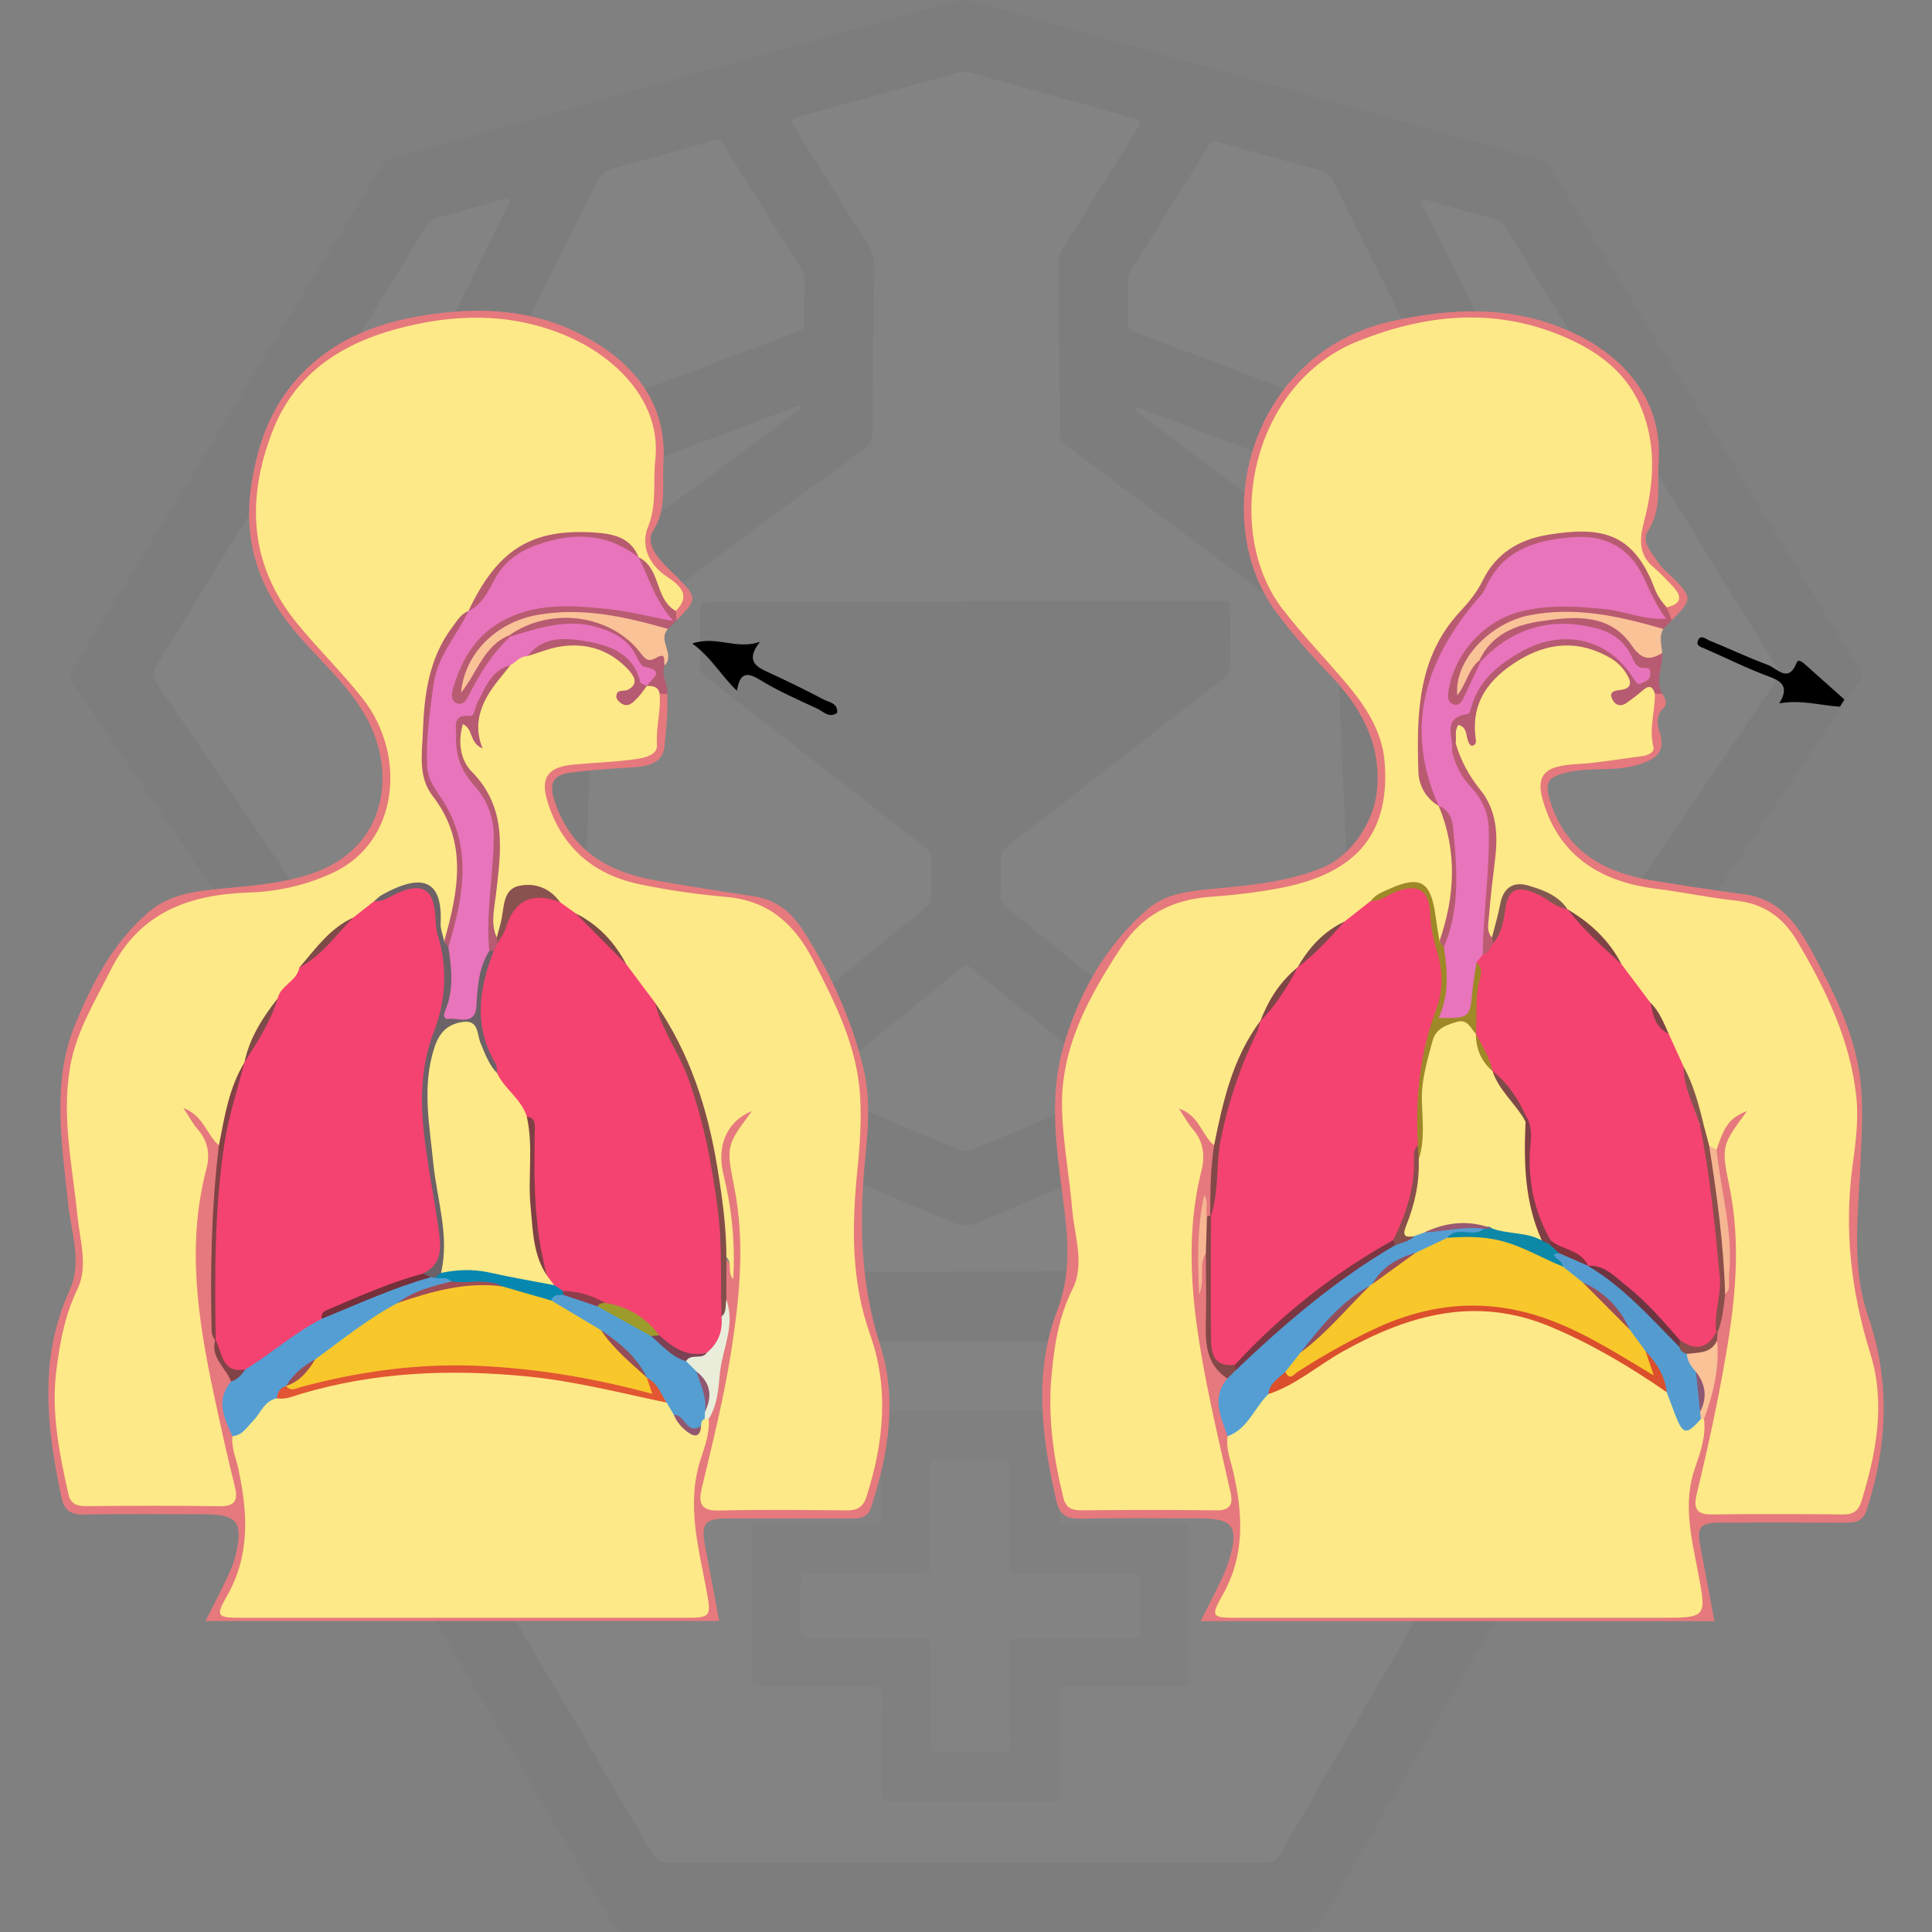 <?xml version="1.0" encoding="UTF-8"?><svg id="Layer_1" xmlns="http://www.w3.org/2000/svg" viewBox="0 0 100 100"><rect x="0" y="0" width="100" height="100" fill="#808080" stroke="none"/><defs><style>.cls-1{fill:#9d9b2b;}.cls-2{fill:#fff;}.cls-3{fill:#f6b692;}.cls-4{fill:#7c3642;}.cls-5{fill:#b75b6f;}.cls-6{fill:#7e4b49;}.cls-7{fill:#84554d;}.cls-8{fill:#b65b71;}.cls-9{fill:#0d88a7;}.cls-10{fill:#6e3541;}.cls-11{fill:#549ed4;}.cls-12{fill:#8a4e4b;}.cls-13{fill:#944e59;}.cls-14{fill:#8a524e;}.cls-15{fill:#834847;}.cls-16{fill:#e874bb;}.cls-17{fill:#549cd0;}.cls-18{fill:#b85b71;}.cls-19{fill:#834e4a;}.cls-20{fill:#b85c72;}.cls-21{fill:#985971;}.cls-22{fill:#e9edda;}.cls-23{fill:#549ed2;}.cls-24{fill:#f44371;}.cls-25{fill:#803f44;}.cls-26{fill:#925770;}.cls-27{fill:#fde987;}.cls-28{fill:#333;}.cls-29{fill:#7f4646;}.cls-30{fill:#9f8827;}.cls-31{fill:#7d4346;}.cls-32{fill:#984f5a;}.cls-33{fill:#7d4846;}.cls-34{fill:#845850;}.cls-35{fill:#894f4d;}.cls-36{fill:#9d4d54;}.cls-37{fill:#7e4b48;}.cls-38{fill:#80333b;}.cls-39{opacity:.03;}.cls-40{fill:#0587b0;}.cls-41{fill:#7c4a48;}.cls-42{fill:#8c5773;}.cls-43{fill:#7d4a47;}.cls-44{fill:#934e5b;}.cls-45{fill:#979593;}.cls-46{fill:#bc5c72;}.cls-47{fill:#7e4445;}.cls-48{fill:#e5797d;}.cls-49{fill:#f8c72b;}.cls-50{fill:#7c4254;}.cls-51{fill:#a04d55;}.cls-52{fill:#814346;}.cls-53{fill:#db4f2d;}.cls-54{fill:#7f4045;}.cls-55{fill:#903d4a;}.cls-56{fill:#b65a71;}.cls-57{fill:#6c6267;}.cls-58{fill:#76303a;}.cls-59{fill:#e25633;}.cls-60{fill:#9a4e58;}.cls-61{fill:#fac297;}.cls-62{fill:#b75b70;}</style></defs><g class="cls-39"><path class="cls-28" d="M50.019,99.99c-5.828,0-11.655-.005-17.483,.01-.424,.001-.644-.136-.856-.499-3.118-5.351-6.249-10.695-9.391-16.031-.221-.376-.251-.654-.013-1.038,.662-1.067,1.279-2.162,1.911-3.247,.23-.396,.229-.399-.088-.754-3.768-4.213-7.537-8.425-11.306-12.638-1.268-1.417-2.53-2.839-3.809-4.247-.216-.237-.253-.437-.159-.744,1.216-3.986,2.413-7.977,3.627-11.963,.106-.348,.084-.612-.128-.922-2.858-4.175-5.699-8.361-8.558-12.536-.191-.279-.174-.462-.007-.734,5.3-8.619,10.595-17.242,15.879-25.871,.218-.355,.479-.541,.877-.651,4.183-1.159,8.359-2.343,12.54-3.508C38.513,3.097,43.974,1.589,49.43,.069c.331-.092,.639-.093,.969,0,5.251,1.479,10.497,2.98,15.76,4.417,4.49,1.226,8.956,2.535,13.45,3.746,.306,.083,.507,.245,.676,.518,4.585,7.441,9.177,14.878,13.769,22.315,.733,1.188,1.46,2.379,2.203,3.56,.15,.238,.157,.396-.012,.644-2.858,4.196-5.699,8.404-8.556,12.6-.212,.311-.223,.578-.119,.923,1.183,3.905,2.342,7.817,3.538,11.717,.156,.509,.101,.836-.264,1.241-4.925,5.472-9.831,10.961-14.737,16.45-.516,.577-.556,.399-.123,1.136,.601,1.023,1.193,2.051,1.815,3.061,.181,.294,.175,.51,.002,.807-2.542,4.374-5.072,8.755-7.604,13.135-.611,1.057-1.243,2.103-1.825,3.176-.207,.382-.46,.48-.87,.479-5.828-.012-11.655-.008-17.483-.008Z"/><path class="cls-2" d="M49.928,31.135c-3.21,0-6.421-.002-9.631,.001-1.186,.001-2.372,.016-3.558,.027-.486,.005-.491,.008-.495,.498-.007,.907,.005,1.815-.019,2.722-.008,.298,.093,.481,.321,.657,1.383,1.064,2.756,2.139,4.132,3.211,2.395,1.864,4.787,3.732,7.187,5.589,.244,.189,.36,.387,.347,.701-.025,.592-.029,1.187-.012,1.779,.009,.312-.106,.511-.345,.704-2.159,1.74-4.309,3.492-6.461,5.24-1.787,1.452-3.574,2.903-5.361,4.355q-.47,.382-.773-.168c-1.562-2.844-3.118-5.691-4.694-8.527-.249-.447-.34-.887-.317-1.393,.17-3.817,.323-7.634,.48-11.451,.014-.331,.038-.664,.021-.994-.021-.402,.121-.666,.459-.912,2.245-1.629,4.471-3.284,6.704-4.93,2.275-1.677,4.546-3.358,6.83-5.023,.299-.218,.413-.449,.415-.819,.017-2.844,.049-5.688,.097-8.531,.008-.474-.1-.871-.356-1.273-1.256-1.972-2.488-3.958-3.727-5.941-.292-.468-.288-.485,.208-.622,2.738-.758,5.477-1.513,8.215-2.275,.228-.064,.436-.056,.664,.008,2.719,.764,5.439,1.52,8.16,2.279,.151,.042,.304,.081,.45,.136,.134,.051,.193,.147,.109,.288-.071,.12-.143,.24-.217,.358-1.252,2.015-2.502,4.032-3.761,6.042-.155,.248-.219,.493-.215,.786,.029,2.774,.048,5.548,.066,8.323,.006,.837,.003,.835,.696,1.353,4.4,3.292,8.796,6.588,13.204,9.869,.344,.256,.489,.532,.505,.953,.113,2.946,.244,5.892,.372,8.837,.056,1.29,.114,2.579,.18,3.868,.015,.289-.045,.541-.186,.797-1.626,2.948-3.243,5.901-4.864,8.851-.27,.492-.272,.489-.706,.138-3.876-3.14-7.752-6.28-11.627-9.42-.095-.077-.181-.167-.285-.23-.289-.174-.369-.423-.354-.752,.027-.575,.038-1.152,.017-1.727-.012-.336,.116-.541,.375-.741,2.953-2.283,5.898-4.578,8.844-6.869,.785-.61,1.563-1.229,2.358-1.827,.235-.177,.321-.373,.314-.663-.021-.942-.016-1.884-.023-2.827-.004-.474-.007-.479-.5-.479-2.635-.002-5.269,0-7.904,0-1.779,0-3.559,0-5.338,0,0,.007,0,.014,0,.021Z"/><path class="cls-2" d="M50.019,96.404c-5.13,0-10.26-.006-15.39,.011-.446,.001-.684-.153-.901-.526-2.422-4.162-4.856-8.317-7.301-12.466-.203-.344-.214-.598-.007-.948,2.452-4.165,4.891-8.337,7.318-12.516,.219-.378,.463-.519,.905-.518,5.322,.009,10.644,0,15.966-.01,4.432-.008,8.864-.023,13.296-.037,.523-.002,1.048,.005,1.569-.029,.346-.022,.532,.111,.703,.406,1.335,2.291,2.688,4.572,4.034,6.857,1.134,1.924,2.258,3.854,3.407,5.768,.19,.317,.184,.545,.002,.858-2.456,4.223-4.903,8.451-7.336,12.687-.201,.349-.42,.475-.823,.474-5.148-.014-10.295-.009-15.443-.009Z"/><path class="cls-2" d="M84.871,52.296c.22,.735,.435,1.451,.65,2.167,.536,1.787,1.061,3.577,1.616,5.358,.112,.36,.067,.602-.188,.886-4.139,4.607-8.266,9.223-12.397,13.837-.209,.234-.42,.467-.631,.699-.138,.152-.261,.153-.37-.035-.158-.271-.321-.54-.48-.811-1.602-2.72-3.21-5.438-4.8-8.166-.19-.325-.397-.449-.779-.448-5.286,.019-10.572,.017-15.858,.026-6.35,.011-12.7,.033-19.05,.035-.437,0-.681,.131-.904,.516-1.665,2.886-3.355,5.757-5.039,8.632-.087,.148-.15,.316-.298,.42-.198-.039-.287-.2-.4-.325-4.318-4.821-8.632-9.645-12.955-14.46-.206-.229-.229-.423-.143-.704,.736-2.4,1.458-4.804,2.184-7.208,.01-.033,.021-.066,.032-.1,.03-.097,.024-.227,.141-.263,.158-.048,.203,.103,.267,.197,.719,1.051,1.435,2.104,2.151,3.157,.088,.13,.18,.257,.264,.39,.117,.184,.246,.207,.434,.085,.615-.398,1.238-.783,1.858-1.174,2.36-1.49,4.719-2.981,7.078-4.472,.015-.009,.03-.018,.044-.028,.44-.274,.443-.276,.693,.18,1.521,2.767,3.04,5.534,4.559,8.302,.563,1.024,1.124,2.049,1.688,3.073,.243,.441,.247,.442,.625,.135,1.206-.978,2.419-1.946,3.608-2.944,.314-.264,.566-.284,.936-.128,3.309,1.396,6.63,2.766,9.939,4.163,.436,.184,.806,.182,1.24,0,3.329-1.395,6.668-2.764,9.996-4.162,.41-.172,.688-.132,1.026,.152,1.176,.986,2.378,1.941,3.571,2.907,.391,.316,.394,.316,.631-.117,2.014-3.67,4.027-7.34,6.039-11.011q.461-.841,1.289-.311c2.788,1.792,5.574,3.586,8.361,5.379,.044,.028,.092,.053,.129,.089,.22,.206,.366,.109,.492-.11,.061-.106,.136-.203,.204-.304,.704-1.04,1.407-2.081,2.115-3.119,.094-.138,.151-.32,.429-.387Z"/><path class="cls-2" d="M26.394,10.415c-.058,.125-.122,.268-.191,.408-1.395,2.812-2.792,5.623-4.187,8.435-.744,1.499-1.483,3.002-2.235,4.497-.138,.275-.198,.547-.177,.853,.224,3.218,.444,6.437,.659,9.656,.116,1.74,.215,3.481,.33,5.221,.158,2.384,.326,4.767,.484,7.151,.067,1.009,.112,2.02,.184,3.029,.02,.276-.052,.456-.299,.6-.497,.29-.975,.611-1.464,.916-.418,.261-.424,.262-.695-.133-.632-.92-1.259-1.844-1.887-2.767-2.936-4.311-5.867-8.624-8.814-12.927-.222-.324-.221-.549-.017-.88,4.645-7.546,9.281-15.097,13.908-22.653,.198-.323,.435-.505,.797-.601,1.112-.292,2.218-.613,3.325-.923,.117-.033,.241-.102,.28,.118Z"/><path class="cls-2" d="M73.611,10.397c.118-.095,.237-.038,.351-.006,1.125,.314,2.246,.64,3.375,.94,.322,.086,.489,.293,.65,.554,2.837,4.603,5.679,9.202,8.52,13.803,1.787,2.894,3.567,5.792,5.369,8.676,.227,.363,.23,.612-.015,.972-3.554,5.219-7.091,10.448-10.633,15.676-.049,.072-.097,.145-.146,.217-.109,.158-.238,.182-.401,.075-.583-.383-1.166-.766-1.755-1.141-.223-.142-.188-.347-.174-.558,.089-1.34,.177-2.679,.262-4.019,.123-1.932,.238-3.864,.365-5.796,.248-3.776,.501-7.551,.752-11.326,.083-1.253,.165-2.505,.256-3.757,.022-.304-.027-.576-.166-.854-2.156-4.322-4.304-8.649-6.45-12.976-.074-.149-.211-.286-.161-.478Z"/><path class="cls-2" d="M41.491,21.031c-.076,.218-.246,.289-.383,.39-4.464,3.292-8.926,6.587-13.4,9.865-.35,.256-.473,.527-.487,.95-.105,3.103-.235,6.205-.358,9.307-.06,1.534-.134,3.068-.17,4.602-.009,.381-.133,.606-.459,.787-.47,.261-.915,.566-1.35,.839-.179-.096-.15-.229-.158-.346-.091-1.41-.177-2.82-.272-4.229-.156-2.314-.322-4.627-.476-6.941-.123-1.845-.231-3.69-.352-5.535-.119-1.81-.247-3.619-.374-5.428-.019-.267,.024-.508,.146-.755,2.512-5.042,5.02-10.085,7.515-15.135,.186-.376,.423-.577,.833-.686,1.685-.445,3.36-.929,5.038-1.398,.469-.131,.471-.133,.717,.26,1.314,2.099,2.626,4.201,3.944,6.298,.135,.215,.205,.431,.2,.687-.013,.663-.006,1.326-.012,1.989-.004,.477-.006,.482-.438,.645-1.696,.642-3.393,1.279-5.089,1.92-3.049,1.152-6.098,2.306-9.147,3.459-.065,.025-.129,.056-.196,.072-.28,.068-.297,.229-.203,.471,.286,.73,.559,1.466,.835,2.201,.309,.822,.307,.819,1.136,.506,4.143-1.563,8.286-3.125,12.431-4.682,.156-.059,.309-.169,.528-.113Z"/><path class="cls-2" d="M58.681,21.153c.289-.072,.441,.038,.599,.098,4.162,1.564,8.323,3.132,12.484,4.7,.033,.012,.064,.029,.097,.04,.39,.14,.393,.141,.554-.273,.165-.422,.325-.847,.485-1.271,.154-.408,.307-.816,.46-1.224,.164-.439,.166-.443-.298-.619-1.989-.755-3.978-1.508-5.968-2.261-2.74-1.036-5.48-2.071-8.22-3.108-.467-.177-.471-.18-.48-.669-.012-.646-.009-1.291-.024-1.937-.005-.236,.05-.441,.175-.642,1.32-2.117,2.634-4.238,3.953-6.356,.223-.359,.232-.361,.682-.237,1.748,.482,3.492,.977,5.244,1.445,.289,.077,.443,.228,.566,.478,.87,1.769,1.747,3.534,2.624,5.299,1.614,3.249,3.216,6.505,4.857,9.741,.265,.523,.271,1.027,.235,1.567-.126,1.879-.25,3.759-.375,5.639-.165,2.472-.333,4.943-.494,7.415-.119,1.828-.226,3.656-.344,5.484-.063,.975-.133,1.949-.207,2.923-.028,.368-.088,.399-.406,.205-.402-.245-.79-.513-1.194-.756-.234-.141-.323-.323-.333-.598-.094-2.458-.2-4.916-.306-7.374-.097-2.249-.208-4.497-.291-6.746-.014-.372-.206-.557-.468-.753-4.375-3.268-8.746-6.54-13.117-9.813-.15-.112-.291-.235-.489-.397Z"/><path class="cls-2" d="M57.822,56.33c-.133,.155-.327,.197-.501,.269-2.3,.953-4.605,1.897-6.902,2.858-.312,.131-.574,.138-.89,.004-2.294-.968-4.596-1.919-6.894-2.877-.143-.06-.301-.094-.416-.229-.014-.162,.124-.227,.225-.309,2.407-1.955,4.814-3.91,7.224-5.861,.345-.28,.352-.276,.705,.009,2.369,1.918,4.738,3.837,7.105,5.758,.131,.106,.302,.184,.344,.377Z"/><path class="cls-45" d="M50.263,73.01c1.36,0,2.721-.002,4.081,0,.486,.001,.492,.006,.492,.496,0,1.518-.003,3.035-.005,4.553,0,.122-.002,.244,0,.366,.009,.466,.009,.474,.464,.475,1.134,.003,2.267,0,3.401-.002,.785,0,1.57-.007,2.354-.002,.449,.003,.479,.029,.48,.475,.006,2.494,.008,4.989,.006,7.483,0,.422-.01,.43-.45,.431-1.796,.006-3.593,.006-5.389,.009-.14,0-.279-.003-.419,0-.435,.011-.444,.011-.446,.439-.005,.89,0,1.779,0,2.669,0,.785,.007,1.57,.002,2.355-.003,.451-.025,.475-.476,.477-1.674,.005-3.349,.002-5.023,.002-1.064,0-2.128,.003-3.192-.002-.475-.002-.502-.028-.502-.506-.002-1.57,.004-3.14,.006-4.71,0-.14-.001-.279-.004-.419-.004-.187-.099-.292-.288-.3-.139-.005-.279-.006-.418-.006-1.779-.003-3.558-.005-5.337-.007-.139,0-.279-.004-.418-.004-.175,0-.252-.091-.25-.261,0-.105-.002-.209-.002-.314,.002-2.39,.004-4.779,.006-7.169,0-.052-.001-.105,0-.157,.014-.441,.031-.468,.488-.469,1.779-.004,3.558-.002,5.337-.001,.14,0,.279,.002,.419,0,.449-.011,.459-.014,.459-.484,.002-1.535-.002-3.07-.004-4.605,0-.122-.002-.244,0-.366,.011-.432,.013-.442,.441-.444,1.395-.005,2.791-.002,4.186-.002Z"/><path class="cls-2" d="M55.638,81.423c.976,0,1.953-.004,2.929,.002,.42,.002,.452,.032,.456,.442,.008,.802,.007,1.604,0,2.406-.004,.469-.037,.503-.511,.503-1.831,.003-3.662,.001-5.492,.001-.122,0-.244-.005-.366,.001-.35,.017-.389,.046-.392,.399-.008,.82-.004,1.639-.002,2.459,.003,.907,.007,1.813,.015,2.72,.003,.322-.004,.343-.353,.352-.418,.01-.837,.003-1.255,.003-.645,0-1.29,.002-1.935,0-.556-.003-.562-.006-.563-.547-.003-1.552,0-3.104-.002-4.656-.001-.791,.081-.729-.731-.73-1.813,0-3.627,0-5.44-.001-.539,0-.543-.005-.544-.557-.001-.75,0-1.5,.006-2.25,.004-.533,.011-.54,.572-.541,1.831-.002,3.662,0,5.492,0,.707,0,.638,.027,.638-.663,0-1.569-.005-3.139-.005-4.708,0-.518,.005-.522,.518-.523,1.029-.003,2.057-.003,3.086,0,.492,.002,.498,.007,.498,.492,.003,1.552,0,3.104,0,4.656,0,.122-.004,.244,.001,.366,.014,.365,.016,.376,.395,.378,.994,.006,1.988,.002,2.981,.002v-.006Z"/></g><g><path class="cls-48" d="M34.538,35.916c.047,.913-.059,1.845-.144,2.726-.107,1.113-1.383,1.053-2.26,1.113-.886,.061-1.768,.118-2.647,.244-.826,.119-1.067,.528-.817,1.344,.796,2.597,2.719,3.777,5.232,4.22,1.703,.3,3.412,.569,5.121,.83,1.138,.174,1.916,.793,2.534,1.749,1.419,2.194,2.483,4.528,3.115,7.066,.37,1.484,.285,3.002,.138,4.466-.338,3.369-.321,6.632,.742,9.928,.89,2.758,.454,5.607-.447,8.366-.2,.614-.573,.628-1.055,.627-2.11-.004-4.221-.003-6.331-.001-1.274,0-1.453,.231-1.206,1.517,.239,1.248,.47,2.497,.713,3.796H10.639c.353-.706,.708-1.384,1.034-2.075,.196-.416,.405-.838,.51-1.281,.425-1.796,.115-2.174-1.709-2.174-2.039,0-4.078-.027-6.117,.015-.696,.014-1.033-.209-1.178-.895-.761-3.61-1.192-7.181,.425-10.716,.668-1.461,.071-3.007-.083-4.508-.318-3.108-.859-6.265,.371-9.257,.885-2.151,1.977-4.261,3.821-5.824,1.057-.896,2.366-1.064,3.677-1.191,1.584-.153,3.183-.264,4.701-.767,3.993-1.321,4.581-5.432,2.624-8.521-.981-1.548-2.372-2.73-3.522-4.126-1.843-2.236-2.64-4.671-2.17-7.589,.332-2.063,.995-3.902,2.4-5.45,1.922-2.119,4.468-2.981,7.185-3.322,2.359-.296,4.728-.176,6.954,.838,2.763,1.258,4.991,3.426,4.779,6.833-.076,1.222,.196,2.464-.564,3.625-.287,.439,.054,1.098,.459,1.538,.266,.289,.555,.558,.832,.836,1.027,1.03,1.025,1.139-.051,2.211-.165-.116-.206-.286-.207-.474,.247-.709-.009-1.227-.581-1.669-1.079-.835-1.109-1.912-.878-3.18,.806-4.431,.314-7.307-4.478-9.217-3.884-1.548-7.693-.95-11.251,1.038-4.232,2.365-5.766,9.699-1.588,13.943,1.052,1.069,2.063,2.185,2.951,3.395,.926,1.263,1.505,2.66,1.488,4.274-.028,2.714-1.362,4.618-3.915,5.543-1.704,.617-3.496,.745-5.269,.921-2.154,.214-3.682,1.185-4.878,3.03-1.66,2.56-2.848,5.215-2.654,8.312,.098,1.565,.299,3.126,.504,4.684,.243,1.842,.25,3.584-.49,5.435-1.115,2.789-.728,5.759-.071,8.651,.14,.617,.553,.861,1.177,.858,2.003-.007,4.006,.012,6.009-.009,.945-.01,1.059-.16,.84-1.111-.611-2.646-1.254-5.284-1.613-7.98-.322-2.417-.466-4.837,.109-7.237,.272-1.134,.266-2.183-.51-3.145-.176-.219-.493-.572-.131-.827,.298-.21,.61,.082,.838,.306,.518,.507,.88,1.118,1.12,1.803-.169,3.225-.466,6.446-.23,9.677-.008,.856,.479,1.529,.842,2.249-.536,1.107-.258,2.178,.155,3.244,.494,1.656,.784,3.335,.668,5.07-.061,.906-.326,1.745-.711,2.562-.47,.999-.374,1.149,.762,1.154,3.145,.015,6.289,.005,9.434,.005,4.11,0,8.219,.003,12.329-.001,1.572-.002,1.703-.091,1.337-1.552-.705-2.817-.601-5.576,.325-8.316,.46-1.716,.657-3.484,.999-5.223,.076-.387,.007-.778-.12-1.155-.048-.68-.203-1.367,.136-2.021q.363,.175,.431,.697c-.277-1.675-.319-3.38-.733-5.038-.311-1.247,.025-2.335,.974-3.209,.228-.209,.538-.487,.837-.211,.258,.238,.008,.558-.157,.758-.813,.989-.767,2.071-.52,3.244,.697,3.315,.211,6.6-.36,9.875-.312,1.795-.8,3.551-1.172,5.333-.23,1.101-.119,1.25,1.025,1.259,1.822,.014,3.645-.021,5.467,.015,.875,.017,1.276-.372,1.501-1.183,.737-2.652,.825-5.312-.123-7.897-.958-2.612-.936-5.291-.596-7.93,.567-4.404-.394-8.343-2.849-11.991-.768-1.142-1.756-1.82-3.127-2.012-1.662-.232-3.332-.427-4.976-.778-2.296-.49-3.936-1.818-4.854-3.968-.75-1.756-.176-2.663,1.717-2.831,.89-.079,1.774-.202,2.662-.294,.73-.075,1.198-.429,1.072-1.275-.092-.622,.097-1.201,.366-1.756,.151-.148,.313-.172,.488-.041Z"/><path class="cls-48" d="M86.05,35.916c.126,.25,.307,.483,.021,.763-.356,.349-.298,.829-.169,1.212,.351,1.045-.226,1.412-1.065,1.679-1.204,.383-2.469,.125-3.692,.405-.983,.225-1.213,.459-.926,1.421,.78,2.616,2.745,3.748,5.257,4.169,1.603,.268,3.212,.506,4.822,.725,1.81,.247,2.726,1.552,3.493,2.974,1.027,1.903,2.017,3.824,2.405,5.996,.299,1.668,.172,3.333,.1,4.999-.114,2.652-.488,5.293,.412,7.914,1.131,3.292,.997,6.61-.067,9.92-.206,.64-.548,.723-1.095,.72-2.146-.013-4.292-.007-6.438-.005-1.133,.002-1.296,.208-1.083,1.315,.24,1.247,.471,2.495,.714,3.789h-26.594c.358-.713,.713-1.396,1.044-2.09,.167-.35,.322-.712,.433-1.084,.513-1.723,.202-2.148-1.541-2.148-2.039,0-4.078-.027-6.116,.015-.71,.015-1.105-.141-1.283-.904-.77-3.295-1.186-6.657,.031-9.849,.779-2.043,.553-3.911,.293-5.905-.332-2.54-.694-5.146-.007-7.629,.771-2.787,2.175-5.34,4.418-7.276,.934-.806,2.199-.928,3.406-1.042,1.902-.179,3.799-.351,5.6-1.078,1.522-.615,2.702-2.387,2.852-4.033,.227-2.501-.909-4.383-2.532-6.063-.941-.974-1.82-1.987-2.636-3.067-3.65-4.831-1.429-13.481,5.899-15.127,3.053-.686,6.083-.828,9.041,.426,2.831,1.2,5.038,3.48,4.806,6.917-.08,1.187,.177,2.39-.56,3.517-.361,.552,.223,1.133,.54,1.629,.188,.294,.49,.517,.743,.77,1.029,1.032,1.027,1.138-.044,2.213-.294-.177-.389-.431-.297-.758,.401-.569,.022-.969-.356-1.284-1.212-1.01-1.304-2.173-.893-3.65,1.145-4.111-.801-7.604-4.844-8.983-3.471-1.184-6.847-.783-10.119,.688-5.034,2.264-6.926,9.991-2.277,14.647,1.383,1.385,2.743,2.817,3.604,4.628,1.723,3.624,.087,7.34-3.739,8.521-1.658,.511-3.373,.602-5.074,.794-1.853,.209-3.288,.99-4.324,2.601-1.444,2.246-2.753,4.522-2.908,7.269-.109,1.936,.24,3.839,.454,5.75,.095,.851,.158,1.705,.285,2.554,.102,.684-.01,1.389-.296,1.995-1.448,3.068-1.195,6.25-.698,9.447,.217,1.398,.419,1.537,1.806,1.539,1.859,.003,3.718-.012,5.577,.007,.789,.008,.998-.31,.828-1.058-.522-2.298-1.021-4.602-1.42-6.926-.523-3.046-.698-6.094-.005-9.137,.226-.993-.06-1.823-.64-2.608-.161-.218-.409-.536-.167-.763,.293-.275,.603,.007,.841,.216,.55,.482,.866,1.126,1.18,1.77-.171,1.151,.083,2.335-.278,3.469-.075,.095-.175,.144-.295,.149-.167-.213-.169-.444-.129-.554,.14,1.278-.308,2.644-.227,4.079,.027-.466-.012-.909,.023-1.346,.018-.233,.102-.425,.398-.249,.413,1.025,.177,2.095,.187,3.14,.01,1.141-.032,2.259,.905,3.115-.296,1.108-.201,2.201,.141,3.284,.291,1.503,.759,2.971,.727,4.532-.023,1.126-.214,2.189-.702,3.21-.513,1.073-.424,1.211,.773,1.213,5.286,.011,10.572,.004,15.857,.004,2.071,0,4.143,.014,6.214-.006,1.14-.011,1.241-.152,1.059-1.26-.023-.141-.041-.284-.082-.42-.831-2.739-.457-5.428,.331-8.099,.37-1.376,.675-2.765,.73-4.197-.026-.173-.022-.345,.007-.517,.119-.683,.268-1.36,.408-2.04,.289-2.077,.047-4.119-.41-6.144-.087-.388-.135-.771-.112-1.165,.157-.922,.582-1.679,1.388-2.189,.154-.098,.358-.147,.506-.03,.162,.127,.129,.36,.019,.485-1.276,1.451-.757,3.075-.503,4.691,.423,2.683,.071,5.34-.393,7.98-.371,2.111-.85,4.202-1.316,6.294-.247,1.11-.124,1.264,1.009,1.274,1.824,.015,3.648-.024,5.471,.016,.877,.019,1.271-.369,1.504-1.178,.818-2.834,.848-5.669-.163-8.426-.896-2.444-.902-4.949-.547-7.404,.63-4.365-.369-8.268-2.624-11.962-.782-1.281-1.819-2.043-3.32-2.254-1.663-.233-3.332-.437-4.981-.769-2.063-.415-3.555-1.593-4.599-3.383-.274-.469-.452-.967-.477-1.518-.056-1.205,.337-1.73,1.55-1.868,.994-.113,1.986-.247,2.985-.325,.773-.06,1.304-.348,1.117-1.29-.123-.618,.091-1.2,.355-1.757,.152-.161,.317-.151,.49-.037Z"/><path class="cls-18" d="M86.267,31.433c.088,.225,.177,.451,.265,.676-.148,.148-.295,.296-.443,.444-1.299,.137-2.492-.432-3.755-.554-2.2-.212-4.267-.044-5.843,1.774-.465,.536-.747,1.155-.931,1.823,.035,.168,.196-.03,.059,.013-.342,.108,.312-1.006,.854-1.453,.124-.005,.206,.051,.249,.167,.062,.734-.401,1.272-.717,1.859-.172,.32-.446,.603-.867,.427-.393-.165-.457-.531-.389-.904,.308-1.674,1.187-2.958,2.674-3.807,1.786-1.019,3.72-.819,5.643-.651,.81,.071,1.596,.316,2.552,.46-.419-.809-.687-1.532-1.102-2.195-.469-.749-1.171-1.131-1.989-1.338-1.849-.466-4.209,.475-5.208,2.099-.433,.703-.946,1.342-1.471,1.969-1.863,2.226-1.957,4.885-1.905,7.586,.013,.668,.837,1.113,.51,1.872-1.014-.123-1.23-.963-1.279-1.702-.209-3.115-.024-6.154,2.254-8.64,.432-.472,.83-.993,1.126-1.561,1.294-2.489,4.558-2.796,6.584-2.388,1.327,.267,1.812,1.417,2.466,2.361,.335,.482,.664,1.022,.661,1.663Z"/><path class="cls-8" d="M86.05,35.916c-.131-.005-.262-.01-.393-.015-.494,.034-.82,.402-1.222,.618-.388,.209-.75,.251-1.052-.122-.314-.387-.084-.647,.241-.872,.513-.354,.221-.663-.072-.947-.712-.691-1.646-.944-2.56-.886-1.767,.112-4.432,1.41-4.394,4.227,.004,.314,.075,.69-.301,.833-.378,.143-.418-.274-.617-.437-.099-.081-.071,.186-.138,.279-.073,.203-.158,.388-.421,.372-.463-1.096-.397-1.5,.477-2.178,.344-.267,.426-.646,.606-.982,1.336-2.488,4.548-3.62,6.978-2.48,.731,.343,1.187,.946,1.669,1.545-.741-.843-1.278-1.886-2.553-2.138-1.754-.346-3.324-.077-4.735,1.037-.272,.215-.497,.532-.915,.463l-.073-.057c-.147-.817,.511-1.136,1.016-1.432,1.812-1.064,3.762-1.129,5.751-.583,.381,.105,.723,.349,.95,.662,.439,.606,1.019,.907,1.741,.987,.054,.702-.406,1.408,.018,2.107Z"/><path class="cls-61" d="M86.032,33.809c-.683,.389-1.068,.342-1.604-.435-1.135-1.644-2.974-1.473-4.67-1.222-1.306,.194-2.551,.678-3.183,2.023-.574,.46-.675,1.229-1.146,1.817-.177-1.866,1.778-3.771,3.741-4.148,2.395-.461,4.656,.05,6.918,.709-.238,.409-.074,.836-.057,1.256Z"/><path class="cls-61" d="M34.575,32.553c-.564,.583,.391,1.308-.176,1.891-.855,.023-1.452-.346-1.895-1.091-.299-.504-.846-.789-1.424-.878-1.608-.249-3.203-.318-4.649,.641-.922,.517-1.37,1.431-1.918,2.264-.162,.245-.314,.685-.7,.464-.304-.174-.224-.576-.107-.885,.53-1.401,1.43-2.491,2.845-3.035,2.578-.99,5.131-.478,7.662,.256,.171,.05,.294,.197,.361,.374Z"/><path d="M43.335,36.892c-.423,.308-.727-.071-1.043-.218-1.002-.465-2.023-.91-2.96-1.487-.725-.447-1.044-.312-1.189,.565-.815-.771-1.316-1.714-2.31-2.443,1.265-.429,2.271,.344,3.505-.091-.751,.959-.238,1.277,.421,1.578,.973,.445,1.935,.916,2.881,1.414,.279,.147,.734,.177,.694,.682Z"/><path class="cls-20" d="M34.575,32.553c-2.223-.636-4.443-1.144-6.797-.717-2.058,.374-3.72,1.948-3.917,4.02,.854-1.061,1.184-2.446,2.5-2.974,.029,.046,.058,.092,.087,.139-.584,1.092-1.423,2.019-2.005,3.117-.156,.293-.488,.6-.888,.387-.471-.251-.386-.71-.29-1.139,.533-2.367,2.74-4.133,5.289-4.238,1.683-.069,3.349,.037,4.983,.478,.13,.035,.272,.102,.416-.034-.223-.908-.93-1.652-.974-2.635,.473-.326,.596,.132,.774,.375,.516,.704,.849,1.51,1.229,2.29,.012,.162,.023,.325,.035,.487-.147,.148-.294,.296-.442,.444Z"/><path d="M95.234,36.579c-1.006-.063-2-.375-3.142-.173,.449-.729,.272-1.092-.46-1.36-1.155-.423-2.26-.978-3.389-1.471-.185-.081-.447-.137-.37-.381,.124-.394,.416-.118,.591-.048,1.017,.411,2.006,.892,3.036,1.266,.466,.169,1.062,.985,1.494-.109,.082-.209,.293-.042,.427,.078,.68,.609,1.363,1.216,2.044,1.823-.077,.125-.154,.25-.231,.375Z"/><path class="cls-8" d="M26.36,32.883c2.168-1.523,5.338-1.075,6.856,.995,.254,.346,.434,.351,.781,.155,.518-.292,.34,.199,.402,.41-.217,.515,.191,.972,.139,1.472-.132-.004-.265-.008-.397-.012-.292-.083-.554-.209-.699-.499-.503-1.076-1.03-2.136-2.272-2.551-1.182-.396-2.365-.405-3.553,.004-.384,.132-.775,.416-1.202,.092l-.054-.068Z"/><path class="cls-27" d="M34.981,31.623c-.499-.278-.702-.746-.886-1.259-.211-.587-.405-1.214-1.043-1.52-.048-.02-.097-.04-.146-.059-2.28-1.753-5.886-1.123-7.38,1.298-.338,.548-.75,1.042-1.091,1.588-.059,.096-.127,.184-.202,.268-1.51,1.516-1.899,3.456-2.045,5.473-.12,1.652,.009,3.198,1.072,4.654,.947,1.297,.74,2.942,.534,4.46-.105,.778-.013,1.664-.674,2.297-.658-.231-.566-.835-.624-1.332-.182-1.557-.669-1.843-2.104-1.185-.292,.134-.582,.276-.818,.503-.368,.354-.772,.657-1.234,.879-1.075,.636-1.872,1.56-2.624,2.529-.259,.655-.88,1.042-1.21,1.645-.702,.951-1.284,1.965-1.655,3.093-.032,.099-.071,.194-.114,.289-.423,.933-.651,1.926-.911,2.91-.104,.394-.107,.849-.494,1.126-.647-.537-.782-1.536-1.838-1.924,.3,.45,.487,.81,.747,1.104,.529,.599,.634,1.324,.451,2.014-1.054,3.978-.438,7.888,.398,11.794,.334,1.56,.678,3.119,1.063,4.668,.188,.757-.008,1.038-.813,1.026-2.288-.034-4.577-.025-6.865-.004-.495,.004-.82-.107-.936-.63-.47-2.113-.898-4.21-.619-6.418,.185-1.46,.437-2.833,1.089-4.185,.568-1.177,.124-2.528,0-3.781-.253-2.572-.834-5.111-.379-7.727,.319-1.838,1.277-3.362,2.087-4.986,1.509-3.026,4.07-3.929,7.193-4.035,1.489-.051,2.956-.384,4.331-1.026,3.426-1.599,3.801-6.118,1.544-8.996-1.075-1.37-2.34-2.59-3.437-3.944-2.439-3.013-2.603-6.359-1.262-9.863,1.231-3.215,3.853-4.736,7.004-5.483,2.861-.678,5.7-.646,8.457,.601,2.293,1.037,4.699,3.268,4.371,6.324-.123,1.148,.091,2.29-.374,3.456-.379,.95-.003,1.929,.976,2.584,.608,.406,1.305,.928,.46,1.774Z"/><path class="cls-27" d="M33.478,35.501c.299,.006,.595,.017,.663,.403,.083,.881-.201,1.734-.135,2.64,.046,.629-.871,.724-1.463,.795-.953,.113-1.914,.146-2.87,.237-1.306,.123-1.72,.661-1.336,1.911,.723,2.353,2.367,3.779,4.75,4.279,1.491,.313,3.01,.529,4.528,.662,2.157,.188,3.5,1.398,4.443,3.215,1.169,2.252,2.313,4.523,2.463,7.11,.071,1.233-.009,2.486-.134,3.718-.296,2.924-.355,5.785,.66,8.641,.981,2.76,.693,5.589-.199,8.361-.172,.535-.476,.711-1.023,.705-2.217-.023-4.435-.044-6.651,.007-.928,.021-1.022-.431-.856-1.129,.565-2.382,1.166-4.756,1.54-7.18,.435-2.814,.707-5.619,.142-8.455-.426-2.139-.386-2.147,.92-3.911-1.268,.504-1.843,1.767-1.475,3.271,.43,1.76,.621,3.539,.505,5.43-.328-.379-.022-.854-.351-1.142-.593-.877-.408-1.916-.504-2.867-.348-3.448-1.353-6.663-3.055-9.671-.052-.093-.12-.176-.189-.256-.573-.737-1.109-1.501-1.615-2.286-.624-1.05-1.47-1.879-2.51-2.515-.365-.181-.69-.416-.979-.701-.209-.253-.494-.384-.792-.496-1.016-.381-1.425-.166-1.671,.882-.123,.523,.014,1.155-.614,1.469-.731-.595-.357-1.374-.329-2.083,.05-1.237,.423-2.448,.204-3.712-.158-.912-.499-1.701-1.12-2.382-.61-.67-.825-1.503-.837-2.372-.007-.488,.128-.995,.812-.515,.06,.042,.074,.031,.088-.071,.163-1.262,.768-2.286,1.69-3.141,.276-.262,.577-.486,.938-.619,1.244-.412,2.477-.889,3.821-.375,.604,.231,1.172,.5,1.624,.973,.547,.573,.711,1.141-.054,1.705,.382-.041,.52-.405,.822-.511,.05-.008,.1-.015,.15-.022Z"/><path class="cls-27" d="M36.683,73.446c.059,.731-.198,1.409-.415,2.077-.766,2.352-.093,4.627,.323,6.913,.219,1.204,.183,1.3-1.026,1.3-7.715,.002-15.43,.002-23.145,0-1.176,0-1.267-.095-.687-1.102,1.228-2.13,1.092-4.353,.6-6.625-.119-.552-.366-1.083-.304-1.668,.813-.794,1.225-2.04,2.552-2.256,1.799-.427,3.576-.93,5.431-1.117,2.813-.283,5.614-.283,8.411,.114,2.009,.285,4.006,.638,5.939,1.278,.338,.13,.541,.4,.715,.697,.274,.286,.27,.964,.953,.668,.1-.157,.195-.319,.394-.369,.099-.004,.185,.029,.26,.091Z"/><path class="cls-11" d="M14.335,72.377c-.669,.127-.838,.772-1.243,1.175-.308,.307-.545,.749-1.063,.786-.427-.934-.881-1.866-.071-2.831,.279-.219,.337-.617,.652-.808,1.358-.89,2.565-2.011,4.074-2.673,1.795-.879,3.608-1.707,5.581-2.119,.111-.018,.222-.024,.335-.022,.33,.035,.692,.007,.838,.413-.738,.748-1.88,.659-2.674,1.292-1.523,.868-2.902,1.947-4.323,2.964-.568,.263-.959,.736-1.384,1.168-.06,.071-.125,.138-.191,.204-.16,.17-.353,.302-.532,.45Z"/><path class="cls-19" d="M33.908,51.905c1.783,2.565,2.72,5.457,3.218,8.501,.252,1.541,.472,3.093,.473,4.663,0,.732-.001,1.465-.002,2.197-.004,.306,.364,.749-.299,.814-.357-.471-.258-1.024-.257-1.55,.015-4.668-.725-9.164-2.968-13.332-.21-.391-.503-.814-.164-1.294Z"/><path class="cls-22" d="M37.346,68.152c.284-.239,.185-.586,.25-.886,.487,1.329-.218,2.568-.338,3.848-.072,.771-.125,1.621-.575,2.332,0,0-.104,0-.104,0h-.104c-.117-.113-.146-.254-.137-.407,.143-.666,.209-1.315-.407-1.812-.226-.265-.529-.476-.585-.856,.172-.47,.689-.325,.992-.561,.684-.342,.605-1.147,1.008-1.659Z"/><path class="cls-52" d="M11.332,59.28c.287-1.476,.519-2.97,1.319-4.288,.287,.309,.215,.668,.102,1.005-1.207,3.598-1.264,7.326-1.283,11.061-.004,.737,.14,1.496-.196,2.207-.048,.044-.096,.088-.145,.132-.061-.161-.172-.322-.176-.484-.074-3.218-.009-6.432,.378-9.632Z"/><path class="cls-52" d="M12.701,70.881c-.195,.27-.4,.529-.742,.626-.261-.71-1.054-1.212-.829-2.112,0,0,.037-.029,.037-.029,.664,.351,.73,1.306,1.534,1.515Z"/><path class="cls-27" d="M86.267,31.433c-.266-.29-.485-.605-.627-.981-1.109-2.936-2.818-3.219-5.553-2.766-1.458,.241-2.664,.953-3.355,2.384-.274,.568-.695,1.087-1.131,1.552-2.242,2.389-2.281,5.355-2.185,8.336,.023,.699,.383,1.366,1.056,1.762,.053,.032,.106,.064,.159,.095,1.108,1.437,.836,3.1,.672,4.7-.079,.767,.075,1.668-.627,2.29-.609-.083-.467-.623-.548-.981-.485-2.156-1.009-2.36-2.894-1.079-.516,.4-1.02,.819-1.587,1.149-.954,.496-1.602,1.318-2.26,2.127-.051,.084-.111,.161-.173,.237-.742,.774-1.305,1.671-1.799,2.617-.046,.092-.101,.178-.159,.263-.915,1.489-1.439,3.128-1.872,4.805-.12,.465-.114,.991-.542,1.335-.654-.528-.763-1.551-1.82-1.896,.285,.427,.474,.785,.733,1.082,.554,.635,.617,1.391,.434,2.122-.975,3.904-.395,7.749,.38,11.587,.344,1.703,.746,3.395,1.126,5.091,.142,.633-.046,.919-.749,.911-2.324-.028-4.648-.024-6.972-.001-.504,.005-.804-.131-.931-.641-.515-2.075-.811-4.167-.617-6.314,.141-1.56,.366-3.057,1.094-4.509,.641-1.28,.093-2.729-.021-4.097-.145-1.731-.477-3.452-.528-5.183-.093-3.169,1.368-5.813,3.049-8.379,1.115-1.703,2.651-2.488,4.628-2.632,1.202-.088,2.409-.222,3.591-.449,3.676-.705,5.731-2.553,5.432-6.5-.133-1.753-1.13-3.113-2.236-4.396-1.023-1.186-2.108-2.324-3.059-3.564-3.101-4.043-1.66-11.635,3.94-13.862,3.378-1.343,6.825-1.728,10.296-.357,1.831,.723,3.451,1.798,4.273,3.668,.858,1.954,.745,3.99,.212,6.029-.217,.833-.329,1.69,.473,2.357,.356,.296,.667,.646,.991,.979,.515,.53,.51,.929-.297,1.11Z"/><path class="cls-27" d="M75.345,38.466c.058-.306-.078-.64,.139-.946,.582,.137,.309,.81,.67,1.081,.27-.012,.248-.223,.227-.379-.26-1.879,.697-3.097,2.185-4.02,1.58-.981,3.197-1.087,4.821-.122,.296,.176,.571,.444,.759,.732,.237,.364,.45,.82-.297,.903-.265,.03-.558,.085-.42,.428,.135,.335,.429,.48,.777,.231,.288-.206,.573-.42,.839-.653,.315-.276,.497-.189,.611,.178,.015,.916-.316,1.815-.077,2.753,.074,.29-.285,.45-.595,.488-1.126,.14-2.248,.346-3.378,.411-1.783,.103-2.276,.596-1.536,2.507,.961,2.481,3.061,3.628,5.658,3.946,1.372,.168,2.729,.464,4.103,.61,1.43,.153,2.434,.832,3.163,2.056,1.506,2.53,2.779,5.158,3.091,8.115,.121,1.147-.034,2.355-.19,3.501-.456,3.347-.088,6.558,.913,9.773,.796,2.557,.314,5.128-.458,7.641-.145,.472-.402,.692-.925,.687-2.287-.02-4.575-.031-6.862,.002-.946,.014-.863-.562-.724-1.135,.571-2.345,1.076-4.702,1.487-7.08,.503-2.911,.793-5.819,.187-8.763-.435-2.118-.386-2.128,.916-3.906-.882,.36-1.133,.678-1.581,1.999-.252,.108-.404-.04-.547-.212-.18-.326-.27-.685-.365-1.041-.27-.985-.577-1.958-.986-2.896-.326-.565-.603-1.153-.828-1.764-.22-.535-.465-1.056-.854-1.496-.485-.734-1.098-1.378-1.539-2.144-.662-1.099-1.618-1.913-2.606-2.697-.086-.052-.166-.111-.245-.173-.216-.184-.44-.353-.688-.494-1.548-.884-1.956-.717-2.413,.963-.113,.414-.088,.943-.688,1.05-.447-.388-.388-.929-.296-1.389,.196-.978,.16-1.972,.321-2.953,.202-1.23-.052-2.416-.856-3.401-.58-.71-.946-1.466-.914-2.392Z"/><path class="cls-27" d="M88.199,73.446c.109,.878-.178,1.721-.454,2.497-.65,1.827-.208,3.585,.127,5.346,.467,2.456,.514,2.447-1.975,2.447-7.286,0-14.572,0-21.859,0-1.33,0-1.393-.051-.746-1.197,1.15-2.037,1.041-4.151,.551-6.316-.14-.62-.4-1.223-.303-1.882,.711-.812,1.268-1.76,2.154-2.419,1.266-.667,2.435-1.492,3.677-2.198,2.266-1.287,4.626-2.224,7.303-2.139,1.534,.049,2.953,.499,4.327,1.112,1.862,.831,3.64,1.819,5.274,3.049,.329,.382,.503,.849,.671,1.311,.195,.536,.511,.625,.975,.339,.1-.024,.193-.007,.278,.05Z"/><path class="cls-11" d="M65.656,72.156c-.733,.701-1.055,1.8-2.116,2.184-.34-.995-.858-1.989-.012-2.988,.097-.232,.165-.479,.36-.657,2.433-2.502,5.136-4.662,8.167-6.404,.367-.186,.766-.304,1.123-.516,.249-.136,.513-.225,.795-.26,.937-.107,1.873-.471,2.812-.014,.186,.494-.235,.471-.493,.54-.361,.097-.759-.006-1.109,.178-.617,.279-1.228,.571-1.853,.833-.848,.27-1.549,.757-2.11,1.447-.1,.112-.216,.202-.346,.275-1.279,.917-2.343,2.051-3.32,3.272-.236,.426-.532,.806-.883,1.143-.332,.33-.676,.647-1.019,.966Z"/><path class="cls-12" d="M88.182,58.225l.286,1.075c.486,1.405,.665,2.878,.778,4.337,.086,1.108,.332,2.238,.047,3.36-.076,.672-.144,1.346-.397,1.983-.049-.04-.097-.08-.146-.119-.199-.319-.208-.676-.179-1.031,.224-2.784-.206-5.515-.668-8.244-.071-.418-.222-.83-.032-1.253,.071-.13,.176-.166,.312-.108Z"/><path class="cls-61" d="M88.199,73.446c-.054,.002-.107,.003-.161,.003-.151-.094-.186-.24-.187-.403,.11-.652,.185-1.3-.286-1.865-.244-.355-.534-.7-.289-1.175,.502-.286,1.063-.423,1.601-.618,.132,1.412-.193,2.748-.677,4.057Z"/><path class="cls-15" d="M62.842,59.277c.456-2.271,.965-4.523,2.392-6.434,.316,.439,.03,.817-.147,1.184-1.197,2.495-1.808,5.129-1.916,7.887-.015,.381,.029,.794-.362,1.051-.057-.017-.114-.035-.171-.053,.005-1.215,.018-2.431,.204-3.636Z"/><path class="cls-3" d="M89.292,66.997c-.072-2.587-.427-5.145-.825-7.697,.127,.069,.254,.138,.381,.207,.222,2.164,.878,4.284,.646,6.492-.036,.338,.118,.716-.202,.997Z"/><path class="cls-15" d="M63.955,70.931c-.142,.14-.284,.28-.426,.421-1.185-.777-1.139-1.971-1.109-3.179,.027-1.098-.002-2.198-.006-3.298-.25-.644-.296-1.282,.058-1.909,.057-.016,.113-.034,.169-.053,0,0,.038,.033,.038,.033,.37,.373,.299,.856,.304,1.309,.017,1.458,.031,2.916-.003,4.373-.02,.856,.208,1.534,.991,1.961,.095,.118,.089,.232-.015,.341Z"/><path class="cls-3" d="M62.471,62.966c-.019,.636-.038,1.272-.057,1.909-.397,.591-.007,1.306-.351,2.134-.076-1.866-.099-3.506,.266-5.156,.247,.361,.051,.757,.143,1.114Z"/><path class="cls-12" d="M88.876,69.389c-.321,.688-.982,.604-1.568,.691-.254,.091-.416-.014-.52-.242-.041-.158-.027-.31,.054-.454,.681-.075,1.405,.034,1.994-.451,0,0,.059,.047,.059,.047-.006,.137-.012,.273-.019,.409Z"/><path class="cls-16" d="M76.648,34.232c1.636-1.717,3.597-2.309,5.911-1.729,.842,.211,1.487,.641,1.878,1.434,.151,.305,.247,.689,.738,.635,.256-.029,.253,.184,.238,.364-.022,.261-.241,.331-.432,.421-.198,.094-.28,.011-.395-.18-1.261-2.099-3.643-2.689-5.856-1.443-1.17,.659-2.177,1.485-2.572,2.853-.039,.135-.104,.361-.181,.371-1.402,.187-.717,1.231-.817,1.949,.456,.842,1.017,1.614,1.559,2.401,.621,.901,.599,1.961,.505,2.993-.08,.883-.105,1.77-.27,2.65-.144,.769,.073,1.553,.082,2.333-.071,.296-.251,.55-.324,.846-.067,.53-.219,1.041-.243,1.583-.044,1.007-.637,1.444-1.636,1.295-.417-.062-.579-.327-.474-.676,.327-1.081,.167-2.183,.198-3.276,.779-2.457,1.267-4.911-.091-7.343,0,0,.004,.006,.004,.006-1.76-3.921-.778-7.362,1.844-10.517,.204-.246,.448-.482,.574-.766,.896-2.034,2.695-2.508,4.64-2.637,1.605-.106,2.841,.587,3.54,2.074,.33,.701,.627,1.416,1.162,2.155-1.179,.062-2.13-.397-3.136-.498-1.461-.148-2.914-.244-4.352,.112-1.924,.476-3.458,2.181-3.764,4.1-.051,.317-.062,.604,.259,.718,.298,.105,.435-.168,.545-.395,.293-.608,.577-1.221,.864-1.831Z"/><path class="cls-46" d="M76.747,49.418c.018-2.193,.374-4.369,.306-6.567-.025-.829-.369-1.521-.908-2.096-.505-.54-.812-1.15-.987-1.849,.062-.147,.124-.293,.185-.44,.264,.892,.686,1.685,1.28,2.419,.835,1.032,.917,2.276,.768,3.549-.115,.988-.246,1.975-.319,2.967-.028,.371-.152,.786,.15,1.126,.098,.075,.153,.174,.164,.297-.082,.339-.102,.745-.64,.594Z"/><path class="cls-16" d="M27.297,33.963c-.376-.001-.588,.306-.879,.464-.667,.347-1.041,.965-1.394,1.578-.297,.516-.225,1.298-1.116,1.339-.169,.008-.192,.266-.2,.451-.034,.8,0,1.683,.548,2.229,1.514,1.51,1.641,3.326,1.366,5.239-.194,1.347-.232,2.68-.086,4.027-.302,.836-.499,1.691-.578,2.58-.077,.859-.95,1.384-1.774,1.111-.393-.13-.476-.458-.373-.767,.345-1.034,.217-2.093,.232-3.145,.844-2.697,1.372-5.375-.489-7.906-.889-1.209-.595-2.612-.518-3.922,.123-2.079,.694-4.05,2.213-5.612l-.005,.006c.542-.656,1.007-1.36,1.458-2.084,.827-1.328,2.248-1.688,3.666-1.855,1.359-.16,2.714-.044,3.688,1.151,0,0-.003-.005-.003-.005,.534,1.026,.809,2.179,1.794,3.302-1.313-.247-2.331-.507-3.365-.618-1.773-.19-3.551-.325-5.247,.492-1.543,.744-2.318,2.051-2.783,3.606-.081,.272-.14,.618,.174,.766,.346,.163,.536-.184,.646-.406,.557-1.126,1.219-2.17,2.143-3.034,1.483-.454,2.945-.956,4.546-.473,.86,.26,1.556,.636,1.965,1.463,.106,.215,.254,.538,.428,.571,1.162,.217,.333,.634,.125,.99,0,0,.006-.003,.006-.003-.222,.155-.394,.11-.509-.133-.746-1.565-2.288-2.418-3.944-2.074-.595,.123-1.299,.087-1.734,.672Z"/><path class="cls-24" d="M12.701,70.881c-1.233,.225-1.181-.85-1.534-1.515-.061-3.4-.063-6.802,.449-10.17,.216-1.421,.683-2.804,1.036-4.204,0,0-.005,.015-.005,.015,.474-1.162,1.146-2.22,1.725-3.328,.15-.688,1.001-.886,1.119-1.596,1.002-.788,1.734-1.866,2.795-2.589,.362-.284,.723-.568,1.085-.852,.455-.203,.893-.447,1.355-.629,1.196-.472,1.859-.027,1.908,1.251,.015,.39,.008,.768,.165,1.15,.707,1.716,.389,3.475-.111,5.122-.721,2.375-.511,4.702-.168,7.069,.153,1.055,.344,2.106,.478,3.162,.107,.847,.178,1.753-.862,2.178-1.61,.563-3.229,1.108-4.773,1.848-.26,.124-.522,.231-.704,.466-1.419,.723-2.607,1.795-3.958,2.622Z"/><path class="cls-57" d="M21.883,65.921c1.053-.49,.941-1.414,.817-2.302-.241-1.722-.6-3.43-.777-5.157-.175-1.706-.098-3.413,.535-5.058,.633-1.645,.715-3.326,.194-5.028-.092-.3-.1-.631-.118-.949-.08-1.408-.674-1.773-1.966-1.197-.387,.172-.734,.46-1.197,.411,.135-.11,.256-.242,.405-.325,2.037-1.133,3.142-.818,3.03,1.463-.015,.309,.119,.626,.184,.94,.055,.112,.186,.171,.215,.301,.16,.979,.264,1.953-.029,2.934-.08,.267-.425,.851,.091,.782,.428-.057,1.34,.371,1.393-.658,.051-.99,.115-1.979,.663-2.855,.118-.074,.215-.053,.291,.063,.127,.327-.02,.625-.104,.929-.403,1.471-.534,2.924,.211,4.343,.146,.279,.263,.591,.044,.903-.85-.055-.867-.825-1.157-1.355-.181-.331-.219-.813-.738-.792-.526,.022-.836,.369-1.001,.839-.419,1.196-.569,2.423-.417,3.687,.22,1.84,.467,3.677,.726,5.512,.119,.841,.23,1.707-.243,2.503-.121,.136-.282,.208-.442,.283-.065-.005-.128-.016-.191-.034-.125-.098-.339,.009-.421-.184Z"/><path class="cls-56" d="M23.206,49.021c-.072-.1-.144-.2-.216-.301,.729-2.575,1.248-5.132-.588-7.509-.776-1.004-.554-2.184-.515-3.309,.067-1.937,.31-3.843,1.537-5.461,.234-.308,.427-.664,.823-.811-.597,1.263-1.603,2.311-1.806,3.79-.193,1.407-.395,2.805-.335,4.229,.024,.559,.291,1.026,.598,1.458,1.805,2.539,1.32,5.214,.501,7.914Z"/><path class="cls-5" d="M33.055,28.848c-1.652-1.284-3.448-1.316-5.331-.618-.931,.345-1.668,.885-2.145,1.801-.32,.616-.653,1.27-1.337,1.605,1.494-3.181,3.264-4.3,6.572-4.069,.915,.064,1.843,.247,2.24,1.281Z"/><path class="cls-37" d="M18.286,47.494c-.898,.899-1.632,1.976-2.796,2.589,.838-.964,1.573-2.039,2.796-2.589Z"/><path class="cls-6" d="M14.372,51.678c-.367,1.217-1.062,2.264-1.725,3.328,.262-1.271,.937-2.328,1.725-3.328Z"/><path class="cls-24" d="M25.738,55.569c-.026-.174-.003-.377-.086-.517-1.157-1.933-.857-3.883-.095-5.843-.01-.228,.037-.432,.235-.576,.304-.465,.297-1.011,.403-1.528,.249-1.208,.608-1.411,1.777-.977,.364,.135,.728,.284,1.013,.566,.269,.193,.538,.387,.807,.58,.972,.78,1.865,1.638,2.621,2.633,.498,.666,.996,1.332,1.495,1.997,.333,1.397,1.217,2.552,1.704,3.888,.806,2.214,1.242,4.491,1.541,6.822,.237,1.848,.13,3.69,.194,5.535,.068,.751-.168,1.378-.757,1.862-.941,.25-1.815,.217-2.501-.597-.735-.908-1.683-1.488-2.8-1.807-.677-.275-1.397-.4-2.099-.593-.216-.07-.407-.182-.578-.332-.264-.244-.457-.533-.557-.88-.603-1.728-.706-3.515-.678-5.328,.012-.802,.167-1.626-.158-2.408-.306-.569-.729-1.056-1.107-1.575-.199-.274-.555-.494-.372-.924Z"/><path class="cls-8" d="M25.758,48.812c-.067,.133-.134,.265-.201,.398-.077,.005-.155,.009-.233,.014-.185-1.961,.211-3.9,.232-5.856,.012-1.069-.336-1.962-1.019-2.723-.658-.733-.971-1.566-.929-2.529,.02-.471-.234-1.152,.729-1.062,.233,.022,.251-.465,.381-.708,.411-.77,.713-1.651,1.7-1.917-.407,.537-.882,1.037-1.204,1.621-.429,.776-.661,1.631-.235,2.695-.726-.326-.453-1.003-1.021-1.264-.27,.918-.126,1.867,.452,2.451,1.88,1.899,1.515,4.152,1.255,6.414-.084,.734-.279,1.459,.047,2.18,.134,.077,.149,.173,.046,.288Z"/><path class="cls-8" d="M27.297,33.963c.85-1.094,2.076-.94,3.164-.747,1.174,.209,2.346,.667,2.676,2.086,.02,.087,.227,.131,.347,.196-.171,.222-.321,.466-.52,.658-.196,.19-.414,.45-.736,.292-.141-.069-.321-.242-.326-.374-.016-.443,.4-.258,.615-.378,.564-.314,.298-.722,.003-1.037-.943-1.006-2.131-1.401-3.482-1.2-.592,.088-1.161,.331-1.74,.504Z"/><path class="cls-14" d="M25.758,48.812c-.015-.096-.03-.192-.046-.288,.088-.34,.198-.677,.261-1.021,.119-.659,.104-1.483,.893-1.652,.808-.173,1.596,.104,2.121,.844q-2.169-.833-2.828,1.394c-.077,.258-.264,.483-.401,.723Z"/><path class="cls-33" d="M32.414,49.909c-.873-.878-1.747-1.756-2.62-2.633,1.171,.582,2.015,1.489,2.62,2.633Z"/><path class="cls-23" d="M35.511,70.455c.179,.178,.358,.355,.537,.533,.428,.637,.761,1.293,.438,2.087-.004,.123-.007,.246-.011,.37-.182,.059-.179,.215-.19,.363-.152,.32-.345,.417-.656,.165-.274-.223-.446-.546-.75-.736-.123-.213-.247-.425-.37-.638-.455-.278-.726-.73-1.068-1.115-.064-.072-.119-.15-.173-.23-.652-.84-1.356-1.625-2.276-2.186-.657-.406-1.264-.89-1.97-1.22-.28-.13-.583-.284-.569-.68,.122-.338,.387-.315,.663-.26,.626,.109,1.207,.365,1.809,.551,1.019,.381,1.95,.926,2.836,1.55,.558,.513,1.165,.967,1.75,1.448Z"/><path class="cls-59" d="M33.48,71.312c.558,.258,.714,.836,1.029,1.287-2.393-.502-4.762-1.114-7.21-1.354-3.965-.389-7.877-.241-11.719,.901-.406,.121-.801,.31-1.245,.232,.016-.319,.151-.549,.478-.635,5.953-1.869,11.923-1.63,17.904-.15,.302,.075,.706,.346,.762-.28Z"/><path class="cls-26" d="M34.88,73.236c.568-.054,.654,1.075,1.405,.572-.023,.54-.298,.605-.683,.322-.312-.229-.574-.521-.722-.894Z"/><path class="cls-49" d="M33.48,71.312c.086,.252,.172,.505,.284,.834-2.995-.811-5.995-1.32-9.032-1.45-3.094-.132-6.153,.287-9.149,1.093-.274,.074-.529,.254-.77-.046,0,0-.01-.008-.01-.008,.575-.383,1.006-.924,1.516-1.378,1.394-1.012,2.73-2.108,4.263-2.917,1.697-.743,3.42-1.36,5.323-1.142,.934,.193,1.922,.248,2.634,1.017,.856,.512,1.713,1.023,2.569,1.535,.79,.82,1.674,1.548,2.375,2.454l-.003,.009Z"/><path class="cls-40" d="M28.539,67.314c-.84-.242-1.68-.484-2.521-.726-.863-.322-1.8,.12-2.657-.261-.242-.278-.58-.112-.866-.188,.111-.085,.222-.169,.333-.254,.325-.406,.787-.478,1.25-.44,1.588,.132,3.171,.303,4.611,1.075l.438,.298c.167,.039,.181,.108,.042,.208-.247,.013-.531-.053-.63,.287Z"/><path class="cls-58" d="M21.883,65.921c.14,.062,.281,.123,.421,.185-1.947,.546-3.779,1.394-5.645,2.154-.081-.334,.174-.416,.394-.51,1.585-.675,3.159-1.379,4.83-1.829Z"/><path class="cls-51" d="M23.362,66.328c.88,.137,1.807-.199,2.656,.26-1.897-.264-3.672,.26-5.436,.851,.824-.626,1.804-.863,2.779-1.112Z"/><path class="cls-36" d="M16.319,70.357c-.373,.604-.796,1.155-1.516,1.378,.376-.601,.891-1.05,1.516-1.378Z"/><path class="cls-50" d="M35.511,70.455c-.755-.221-1.237-.822-1.808-1.299,.126-.136,.27-.108,.418-.044,.703,.626,1.439,1.164,2.468,.902-.259,.391-.833,.015-1.078,.441Z"/><path class="cls-26" d="M36.486,73.075c.113-.75-.219-1.406-.438-2.087,.732,.573,.844,1.276,.438,2.087Z"/><path class="cls-24" d="M63.92,70.638c-1.106,.149-1.234-.601-1.241-1.397-.017-2.098-.004-4.196-.002-6.294,.429-1.286,.246-2.647,.511-3.97,.388-1.941,1.005-3.766,1.867-5.53,.091-.186,.121-.402,.179-.604,0,0-.002,.017-.002,.017,.618-.95,1.226-1.908,1.936-2.794l-.004,.006c.75-.852,1.502-1.702,2.428-2.373,.454-.357,.908-.713,1.363-1.07,.605-.203,1.098-.66,1.764-.737,.871-.101,1.348,.172,1.405,1.024,.064,.971,.262,1.907,.534,2.827,.357,1.208-.051,2.365-.365,3.446-.578,1.992-.576,4.005-.669,6.027-.225,1.281-.183,2.611-.71,3.839-.167,.389-.252,.815-.578,1.119-2.927,1.77-5.663,3.788-8.051,6.252-.1,.103-.219,.18-.362,.212Z"/><path class="cls-30" d="M73.392,59.286c-.141-2.399,.083-4.744,.937-7.015,.37-.985,.361-2.001,.054-3.019-.183-.608-.331-1.223-.35-1.874-.039-1.334-.657-1.695-1.89-1.175-.387,.163-.725,.471-1.188,.426,.239-.332,.614-.464,.963-.621,1.582-.712,2.141-.388,2.377,1.352,.061,.452,.141,.902,.212,1.353,.049,.122,.186,.179,.225,.308,.199,1.236,.281,2.467-.268,3.671,1.619,.009,1.612,.008,1.749-1.406,.048-.493,.138-.982,.209-1.473,.417,.082,.486,.435,.446,.735-.125,.942-.023,1.913-.349,2.829-.048,.054-.106,.127-.163,.12-1.631-.185-1.794-.06-2.226,1.539-.331,1.225-.154,2.473-.232,3.708-.028,.445,.19,1.042-.514,1.225-.12-.229-.128-.457,.008-.683Z"/><path class="cls-62" d="M74.732,49.021c-.075-.102-.15-.205-.225-.308,.809-2.338,.927-4.672-.04-7,.5,.186,.694,.629,.738,1.08,.205,2.1,.396,4.207-.473,6.228Z"/><path class="cls-29" d="M67.167,50.065c-.518,1.019-1.133,1.971-1.936,2.794,.415-1.09,1.021-2.049,1.936-2.794Z"/><path class="cls-41" d="M69.591,47.698c-.76,.842-1.512,1.691-2.428,2.373,.582-1.024,1.347-1.86,2.428-2.373Z"/><path class="cls-24" d="M76.395,53.52c.064-.941-.065-1.892,.201-2.824,.081-.284,.116-.635-.175-.882,.109-.133,.219-.264,.327-.396,.329-.06,.376-.376,.533-.592,.221-.632,.444-1.259,.528-1.933,.113-.899,.646-1.213,1.486-.875,.658,.264,1.273,.617,1.84,1.047l-.007-.002c.998,.889,1.991,1.783,2.804,2.853,.497,.661,.995,1.323,1.492,1.984,.297,.547,.442,1.183,.946,1.609l.769,1.69c.182,1.036,.755,1.963,.846,3.024,.526,2.596,.781,5.227,1.03,7.86,.091,.969-.315,1.889-.18,2.85-.451,.912-1.097,.975-1.883,.433-1.018-.419-1.574-1.365-2.337-2.071-.703-.65-1.401-1.28-2.321-1.605-.092-.045-.176-.1-.255-.164-.595-.581-1.494-.705-2.047-1.353-.81-1.238-1.113-2.609-1.092-4.072,.01-.677,.046-1.357-.049-2.031-.319-.952-1.029-1.647-1.609-2.428-.063-.075-.117-.156-.166-.24-.25-.572-.631-1.091-.698-1.736,.005-.048,.01-.096,.015-.145Z"/><path class="cls-34" d="M81.135,47.065c-.619-.088-1.046-.559-1.595-.796-1.074-.463-1.486-.254-1.642,.896-.081,.597-.208,1.182-.618,1.66-.019-.099-.038-.199-.058-.298,.146-.579,.321-1.153,.43-1.739,.157-.843,.682-1.179,1.449-.953,.765,.226,1.55,.503,2.034,1.23Z"/><path class="cls-47" d="M83.933,49.916c-.979-.907-1.976-1.798-2.804-2.853,1.189,.702,2.17,1.608,2.804,2.853Z"/><path class="cls-7" d="M87.987,58.223c-.316-.998-.846-1.937-.846-3.024,.514,.951,.792,1.984,1.042,3.026-.065-.001-.13-.002-.196-.002Z"/><path class="cls-31" d="M86.371,53.509c-.691-.316-.815-.964-.946-1.609,.466,.447,.687,1.039,.946,1.609Z"/><path class="cls-17" d="M86.931,69.724c.037,.213,.199,.292,.377,.355,.035,.373,.224,.665,.475,.927,.244,.67,.481,1.342,.213,2.065,.014,.126,.028,.252,.041,.379-.749,.839-.928,.813-1.317-.193-.154-.398-.301-.799-.45-1.198-.401-.626-.738-1.292-1.189-1.886-.356-.422-.68-.865-.927-1.359-.56-.943-1.316-1.689-2.257-2.25-.451-.238-.88-.506-1.205-.911-.082-.32-1.022-.67,.028-.956,.546,.182,1.094,.361,1.485,.823l-.02-.003c2.037,.89,3.398,2.54,4.746,4.207Z"/><path class="cls-53" d="M85.174,69.937c.566,.604,.999,1.276,1.097,2.122-1.909-1.317-3.886-2.5-6.04-3.397-3.832-1.597-7.308-.62-10.711,1.281-1.297,.724-2.426,1.739-3.865,2.214,.042-.571,.528-.807,.872-1.15,1.253-.585,2.39-1.376,3.605-2.032,4.398-2.372,8.678-2.151,12.904,.403,.336,.203,.698,.36,1.031,.567,.333,.207,.682,.389,.998,.623,0,.143,.205-.096,.076-.034-.028,.014-.03-.022-.051-.094-.051-.184-.033-.35,.083-.504Z"/><path class="cls-27" d="M73.431,60.005c.339-1.009,.181-2.052,.164-3.075-.018-1.062,.281-2.037,.548-3.035,.181-.677,.717-.837,1.264-1.002,.554-.166,.713,.332,.988,.627,0,0-.003-.013-.003-.013,.171,.698,.462,1.343,.864,1.938l-.004-.007c.605,.941,1.464,1.717,1.832,2.814-.147,2.043,.074,4.034,.813,5.955-.973,.182-1.88-.077-2.774-.421-.736-.64-1.598-.267-2.396-.242-.308,.01-.685,.097-1.002,.248-.175,.064-.35,.128-.525,.192-.369,.202-.773,.25-.595-.319,.376-1.202,.644-2.419,.826-3.66Z"/><path class="cls-49" d="M85.174,69.937c.131,.39,.263,.78,.423,1.254-1.859-1.107-3.593-2.236-5.571-2.939-3.082-1.096-6.04-.82-8.948,.562-1.348,.641-2.645,1.373-3.898,2.182-.214,.138-.426,.492-.652,.011,.264-.335,.527-.669,.79-1.003,1.195-1.144,2.249-2.436,3.576-3.442,.031-.052,.077-.085,.136-.099,.63-.694,1.43-1.154,2.23-1.612,.552-.262,1.104-.523,1.657-.785,2.241-.49,4.242-.024,5.981,1.493,.342,.272,.683,.544,1.025,.817,.946,.682,1.771,1.484,2.434,2.446,.272,.371,.545,.743,.817,1.114Z"/><path class="cls-4" d="M63.92,70.638c2.392-2.583,5.116-4.744,8.198-6.453,.078,.077,.105,.169,.081,.276-3.049,1.774-5.704,4.048-8.244,6.47-.012-.097-.023-.195-.035-.293Z"/><path class="cls-9" d="M80.897,65.559c-1.179-.476-2.264-1.167-3.547-1.411-.818-.156-1.621-.138-2.435-.082,.51-.653,1.346,.027,1.896-.463,.139-.144,.282-.145,.43-.014,.83,.298,1.76,.177,2.558,.611,.23-.126,.345,.074,.497,.173,.104,.186,.512,.125,.4,.488-.091,.058-.443-.029-.153,.241,.147,.137,.332,.229,.353,.457Z"/><path class="cls-35" d="M72.199,64.46c-.027-.092-.054-.184-.081-.276,.635-1.3,1.095-2.645,1.071-4.117-.004-.275-.047-.569,.203-.782,.013,.239,.025,.479,.038,.719,.051,1.196-.205,2.343-.647,3.439-.215,.533-.062,.621,.417,.541-.267,.298-.665,.323-1.001,.476Z"/><path class="cls-44" d="M70.894,66.562c-1.188,1.151-2.229,2.455-3.576,3.442,1.035-1.31,2.069-2.621,3.576-3.442Z"/><path class="cls-21" d="M77.243,63.589c-.143,.005-.287,.009-.43,.014-1.041-.142-2.057,.14-3.087,.19,1.144-.55,2.314-.657,3.517-.204Z"/><path class="cls-32" d="M73.26,64.851c-.743,.537-1.487,1.074-2.23,1.612,.499-.875,1.289-1.348,2.23-1.612Z"/><path class="cls-42" d="M87.996,73.071c-.071-.688-.142-1.376-.213-2.064,.501,.643,.599,1.329,.213,2.064Z"/><path class="cls-10" d="M86.931,69.724c-1.49-1.505-2.894-3.108-4.745-4.207,.881-.058,1.417,.583,2.011,1.049,1.034,.811,1.885,1.818,2.756,2.799-.007,.12-.014,.239-.021,.359Z"/><path class="cls-27" d="M28.69,66.521c-1.111-.214-2.228-.401-3.331-.65-.854-.193-1.689-.161-2.531,.015,.453-1.938-.218-3.798-.402-5.691-.195-2.006-.604-3.993,.072-6.012,.272-.813,.739-1.197,1.487-1.291,.797-.099,.704,.648,.888,1.097,.23,.561,.442,1.125,.866,1.579,.399,.819,1.249,1.327,1.529,2.227,.423,.259,.289,.681,.304,1.055,.071,1.757-.132,3.519,.196,5.274,.125,.667,.391,1.274,.555,1.919l.368,.479Z"/><path class="cls-25" d="M28.322,66.042c-.735-1.084-.737-2.346-.858-3.576-.153-1.553,.153-3.126-.197-4.671,.388,.04,.422,.315,.417,.621-.049,2.564-.067,5.125,.638,7.626Z"/><path class="cls-1" d="M34.121,69.112c-.139,.015-.279,.03-.418,.044-.925-.513-1.85-1.026-2.775-1.539,0-.363,.192-.293,.404-.177,1.154,.184,2.084,.74,2.789,1.672Z"/><path class="cls-55" d="M31.332,67.44c-.16,.001-.315,.016-.404,.178-.586-.197-1.172-.394-1.758-.591-.008-.07-.022-.14-.042-.208,.793,0,1.519,.238,2.204,.621Z"/><path class="cls-13" d="M33.483,71.303c-.847-.764-1.732-1.491-2.375-2.453,.961,.653,1.85,1.378,2.375,2.453Z"/><path class="cls-54" d="M80.232,64.432c-.144-.077-.287-.154-.431-.232-.89-1.968-.936-4.05-.837-6.152-.084-.1-.075-.191,.027-.274,.413,.655,.205,1.383,.188,2.067-.039,1.569,.306,3.017,1.091,4.368,.116,.095,.104,.169-.037,.222Z"/><path class="cls-43" d="M78.99,57.775c-.009,.091-.018,.182-.027,.273-.503-.914-1.374-1.588-1.711-2.61,.789,.623,1.328,1.432,1.738,2.336Z"/><path class="cls-38" d="M80.232,64.432c.012-.074,.024-.148,.037-.222,.605,.497,1.563,.473,1.937,1.311-.503-.22-1.006-.44-1.509-.66-.155-.143-.31-.286-.465-.429Z"/><path class="cls-30" d="M77.256,55.446c-.589-.512-.864-1.164-.864-1.938,.336,.625,.713,1.231,.864,1.938Z"/><path class="cls-60" d="M84.356,68.823c-.811-.815-1.622-1.631-2.434-2.446,1.128,.501,1.931,1.324,2.434,2.446Z"/></g></svg>